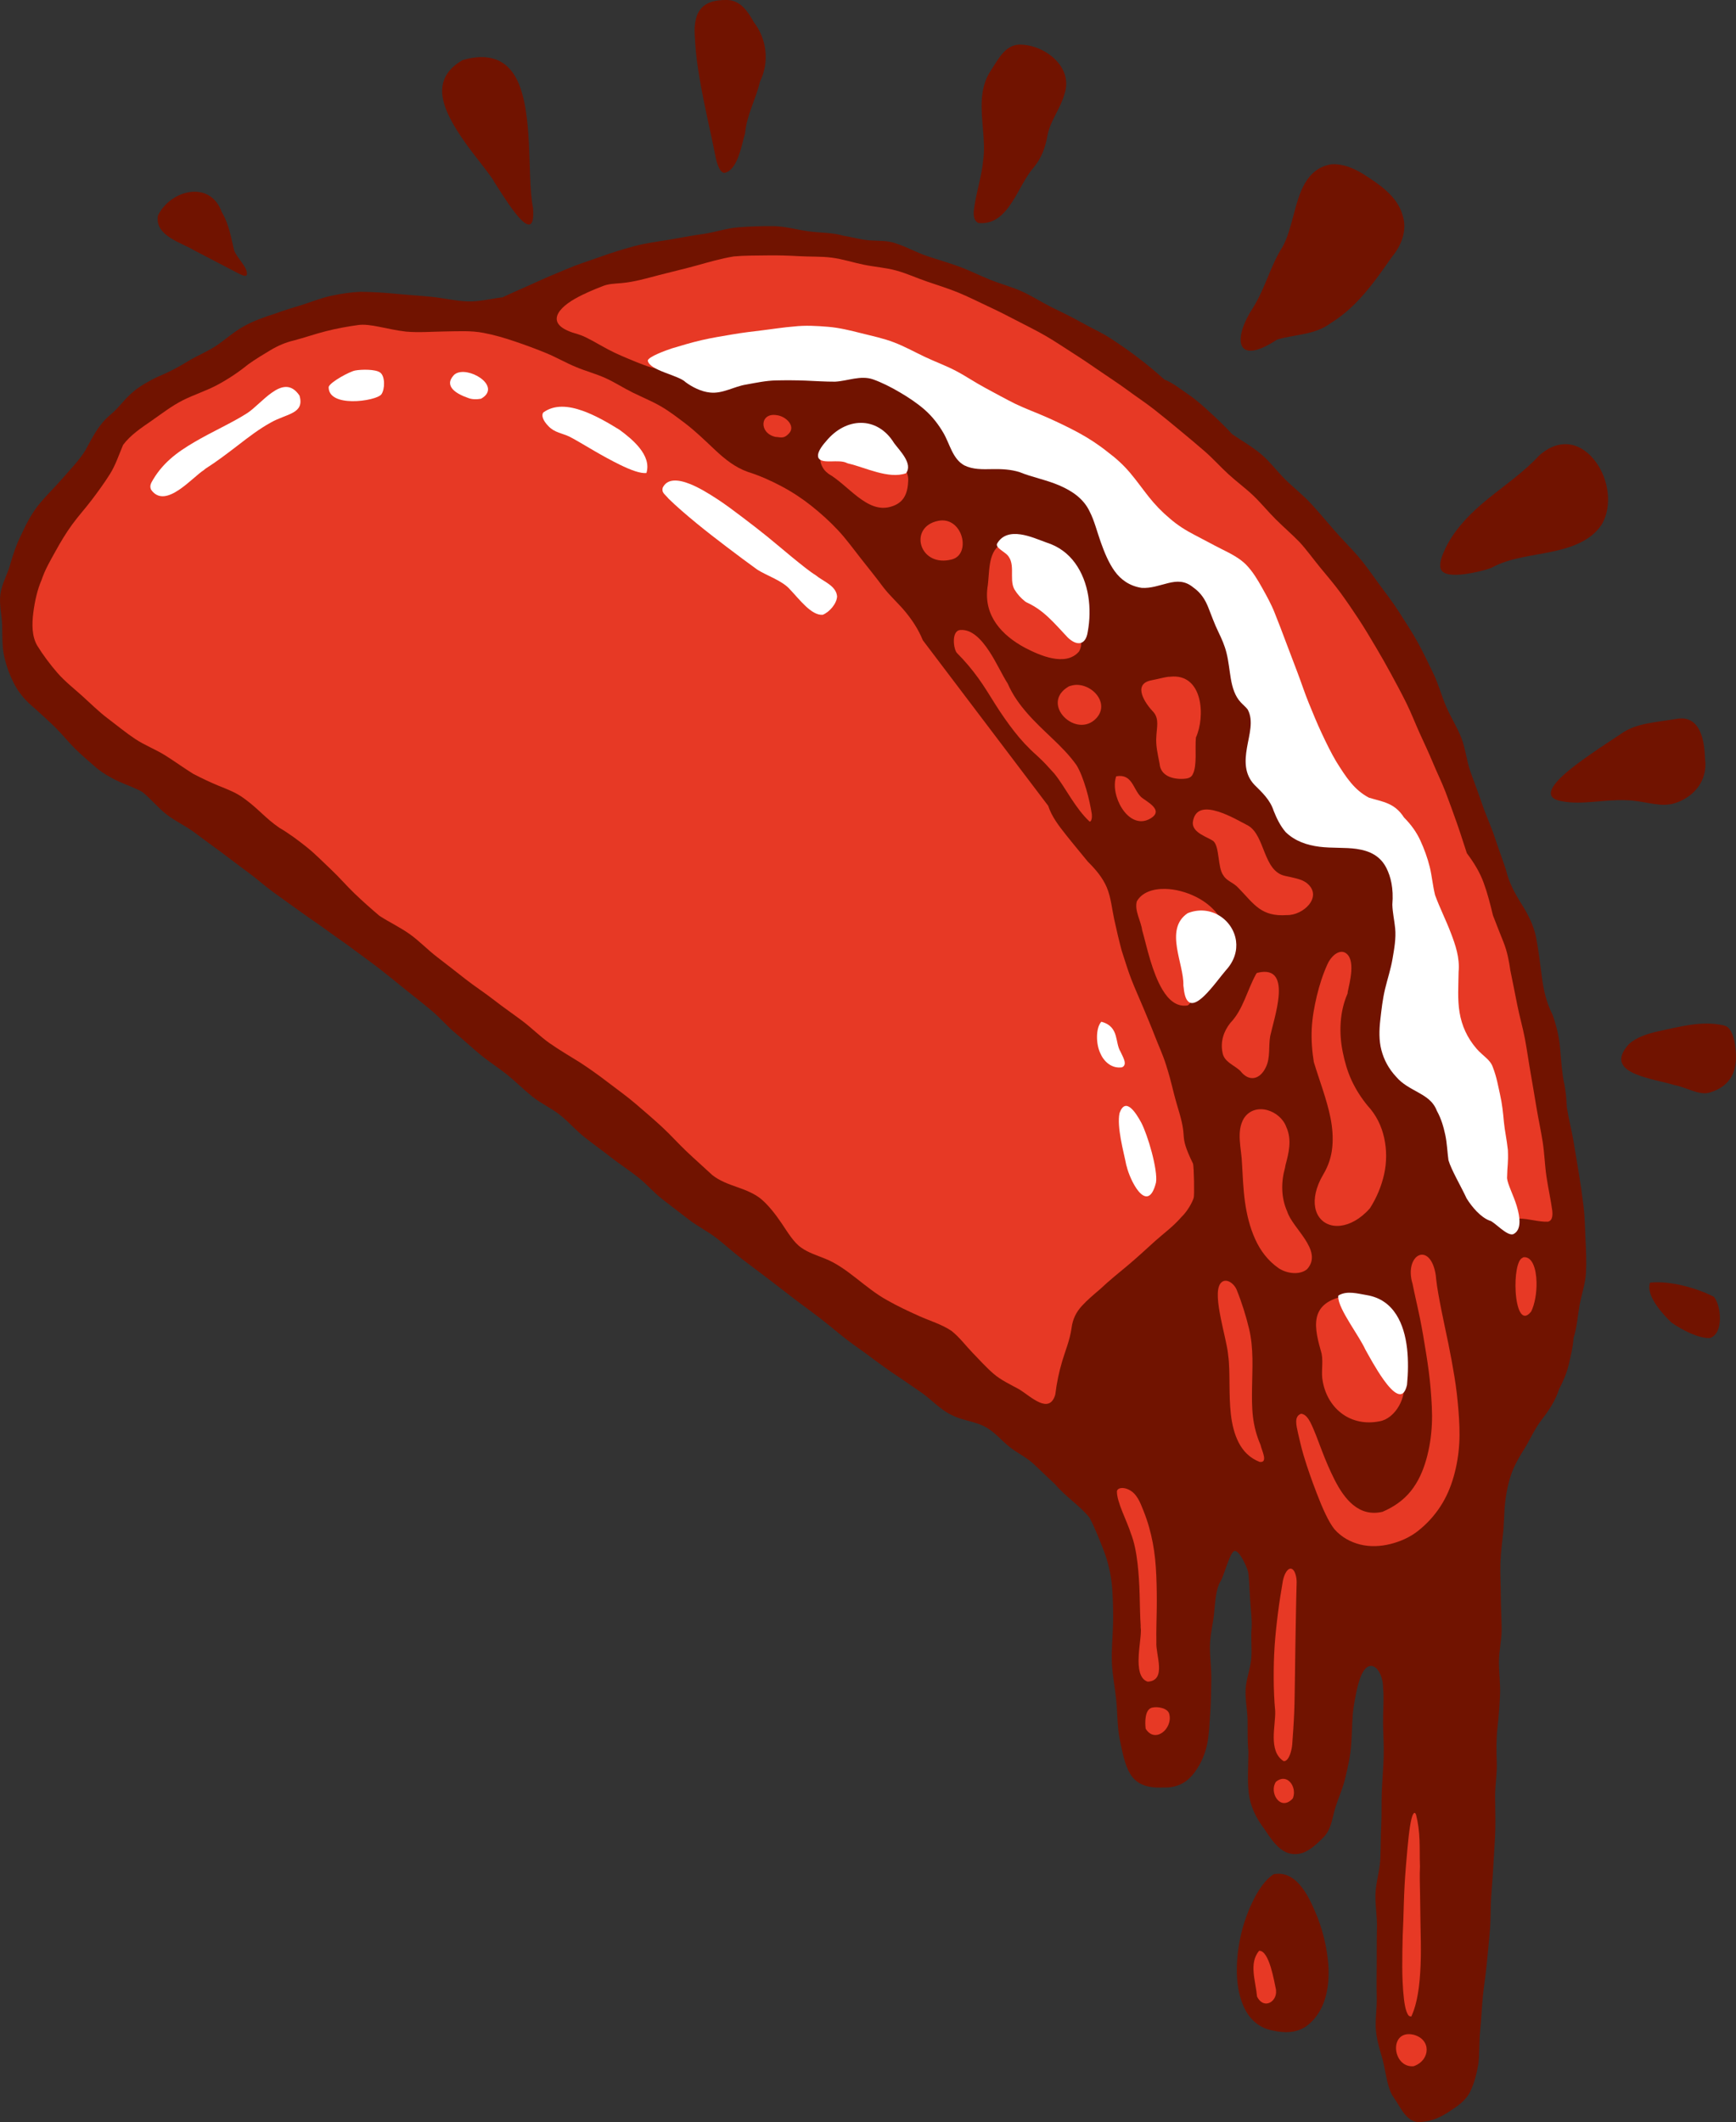 <?xml version="1.0" encoding="UTF-8"?>
<svg id="Layer_2" data-name="Layer 2" xmlns="http://www.w3.org/2000/svg" viewBox="0 0 768.09 938.97">
  <rect x="0" y="0" width="768.09" height="938.97" fill="#333333" stroke="none"/>
  <defs>
    <style>
      .cls-1 {
        fill: #711300;
      }

      .cls-2 {
        fill: #e73925;
      }

      .cls-3 {
        fill: #fff;
      }
    </style>
  </defs>
  <g id="Layer_2-2" data-name="Layer 2">
    <g>
      <g>
        <path class="cls-1" d="M692.04,479.31c-.91-4.47-1.31-9.8-1.75-15.26-.42-5.29-1.76-10.53-3.36-15.08-2.75-5.33-4.02-11.05-4.75-16.86-.73-5.8-1.46-11.6-2.53-17.33-1.08-5.35-3.51-10.12-6.49-14.84-2.97-4.71-5.57-9.57-6.79-14.87-1.6-4.86-3.41-9.7-5.03-14.61-1.6-4.88-3.84-9.56-5.49-14.45-1.65-4.87-3.5-9.67-5.24-14.53-1.73-4.85-2.18-10.18-4.04-14.98-1.86-4.81-4.73-9.21-6.75-13.94-2.02-4.74-3.35-9.8-5.58-14.44-2.23-4.65-4.47-9.32-6.93-13.84-2.47-4.52-5.36-8.83-8.11-13.19-2.74-4.35-5.92-8.43-8.98-12.59-3.04-4.13-5.94-8.42-9.32-12.34-3.42-3.93-7.13-7.6-10.53-11.51-3.42-3.93-6.75-7.92-10.25-11.74-3.52-3.84-7.67-7.03-11.36-10.67-3.7-3.64-6.8-7.92-10.78-11.28-3.94-3.34-8.55-5.92-12.86-8.89-2.82-3.13-5.97-6.15-9.2-9.1-3.18-2.91-6.33-5.84-9.88-8.26-3.61-2.46-6.97-5.22-10.92-6.82-3.67-3.33-7.47-6.47-11.42-9.5-3.93-3.01-8.04-5.85-12.21-8.59-4.14-2.72-8.76-4.7-13.08-7.17-4.3-2.46-8.81-4.52-13.25-6.75-4.43-2.23-8.63-4.96-13.16-6.99-4.54-2.03-9.39-3.28-13.99-5.14-4.63-1.87-9.07-4.12-13.72-5.83-4.69-1.72-9.48-3.05-14.15-4.64-4.75-1.61-9.15-4.12-13.82-5.61-3.64-1.35-7.77-1.02-11.67-1.32-4.06-.32-7.88-1.51-11.48-2.05-5-1.47-10.33-1.26-15.47-1.95-5.14-.69-10.25-2.23-15.45-2.3-5.19-.07-10.45.13-15.62.53-5.2.41-10.24,2.19-15.35,2.92-5.21.74-10.31,1.7-15.34,2.6-5.18.81-10.33,1.49-15.36,2.83-5.05,1.34-10.01,2.92-14.92,4.68-4.92,1.76-9.93,3.3-14.72,5.34-4.82,2.05-9.68,3.99-14.38,6.19-4.76,2.22-9.49,4.14-14.15,6.39-5.14.6-10.24,2.02-15.6,1.83-5.23-.18-10.47-1.47-15.75-2.01-5.28-.54-10.58-.84-15.76-1.35-5.39-.53-10.66-.83-15.75-.89-4.33.17-8.6.84-12.87,1.74-4.24.89-8.28,2.51-12.42,3.85-4.16,1.35-8.38,2.48-12.4,4.02-5.03,1.58-9.61,3.25-13.74,5.51-4.44,2.43-8.09,5.75-12.11,8.52-4.04,2.78-8.74,4.54-13.02,7.19-4.04,2.5-8.27,4.75-13.09,6.72-4.16,1.93-8.24,4.41-10.59,6.36-4.65,3.86-6.24,6.98-10.46,10.49-5.33,4.45-7.89,9.93-11.02,15.65-2.75,4.51-6.64,8.41-10.14,12.48-3.47,4.04-7.4,7.73-10.7,11.86-3.35,4.19-5.67,8.95-7.91,13.78-1.87,3.77-3.32,8.04-4.63,12.69-1.19,4.24-3.7,8.44-4.29,13.07-.58,4.5.68,9.18.79,13.73.12,4.63-.07,9.22.89,13.58,1.01,4.58,2.63,8.87,4.72,12.77,2.19,4.07,5.22,7.35,8.75,10.25,3.13,2.89,6.37,5.72,9.38,8.72,3.03,3.02,5.69,6.39,8.68,9.34,3.07,3.03,6.35,5.71,9.47,8.48,2.4,1.98,5.85,4.12,9.71,5.87,3.71,1.69,7.76,3.02,10.49,4.7,3.81,3.04,6.91,7.01,10.76,9.97,3.86,2.97,8.41,5.02,12.3,7.93,3.89,2.92,7.81,5.78,11.73,8.66,3.92,2.88,7.74,5.89,11.67,8.75,3.93,2.86,7.54,6.16,11.48,9.01,3.93,2.85,7.91,5.65,11.84,8.51,3.92,2.86,8,5.51,11.92,8.4,3.91,2.88,7.96,5.58,11.84,8.51,3.87,2.92,7.86,5.72,11.7,8.71,3.83,2.98,7.58,6.09,11.37,9.14,3.78,3.04,7.63,6.02,11.36,9.15,3.75,3.14,6.91,6.96,10.68,10.07,3.76,3.11,7.32,6.49,11.1,9.57,3.78,3.09,7.95,5.71,11.74,8.78,3.8,3.07,7.25,6.57,11.06,9.62,3.81,3.05,8.43,5.09,12.25,8.13,3.82,3.04,7.03,6.84,10.87,9.86,3.83,3.02,7.82,5.85,11.66,8.86,3.84,3.01,7.95,5.68,11.8,8.68,3.85,3,7.04,6.84,10.9,9.83,3.86,2.99,7.74,5.95,11.6,8.94,3.86,2.99,8.33,5.18,12.2,8.16,3.86,2.98,7.47,6.3,11.33,9.28,3.86,2.98,7.82,5.84,11.68,8.82,3.86,2.98,7.73,5.95,11.6,8.93,3.86,2.98,7.85,5.8,11.71,8.79,3.86,2.99,7.56,6.18,11.42,9.17,3.86,2.99,7.97,5.65,11.82,8.66,3.57,2.65,7.16,5.25,10.88,7.69,3.72,2.45,7.31,5.08,11,7.55,5.54,4.1,8.56,8.25,15.93,10.84,4.21,1.41,8.65,2.08,12.33,4.25,3.75,2.21,6.6,5.71,10,8.44,3.37,2.71,7.48,4.6,10.68,7.55,3.19,2.94,6.29,6.06,9.49,8.97,4.69,5.59,10.95,9.44,15.3,14.85,2.1,3.85,5.29,11.67,7.02,16.54,1.63,4.76,2.69,9.95,3.05,15.2.36,5.19.45,10.5.34,15.52-.12,5.32-.74,10.99-.51,16.76.22,5.56,1.37,11.14,1.93,16.67.58,5.75.44,11.49,1.42,16.73,1.3,6.48,2.38,12.05,4.74,15.93,2.55,4.2,6.88,6.45,14.67,6.04,5.74.22,9.88-1.91,12.92-5.54,2.76-3.29,5.15-7.73,6.36-13.11.99-4.39,1.16-9.42,1.5-14.58.31-4.73.4-9.67.45-14.6.05-4.95-.64-9.91-.59-14.64.06-5.23,1.41-10.13,1.82-14.55.55-5.88.89-10.87,2.8-14.12,1.54-2.18,4.31-13.71,6.44-13.54,2.15.12,5.3,7.08,5.84,9.39.49,3.2.56,7.74.88,12.27.32,4.57.85,9.06.66,12.25-.43,4.56.22,9.22-.17,13.78-.4,4.56-2.26,9.02-2.49,13.6-.23,4.57.8,9.17.87,13.76.07,4.55-.12,9.13.36,13.71-.02,6.32-.52,12.35.12,18.12.64,5.8,2.97,10.96,7.05,16.32,4.31,6.65,8.82,12.8,16.71,10.47,3.53-1.24,6.53-4.12,9.2-6.78,2.82-2.77,3.66-6.41,4.56-10.17,1.14-5.29,3.72-10.23,5.03-15.51,1.28-5.18,2.5-10.49,2.85-15.99.41-6.38.34-11.75,1.04-16.12,1.25-7.88,2.55-13.01,4.21-15.66,3.94-6.28,8.93.11,8.82,7.42.46,4.15-.05,9.26-.02,15.09.02,4.62.44,9.71.28,15.14-.15,4.8-.59,9.86-.83,15.13-.22,4.89.02,9.97-.24,15.13-.25,4.96-.17,10.04-.42,15.14-.24,5.03-1.92,10.03-2.13,15.08-.21,5.08.79,10.19.65,15.19-.14,5.15-.08,10.21-.1,15.16-.03,5.22-.15,10.28,0,15.14.16,5.34-.77,10.49-.35,15.21.5,5.54,2.48,10.42,3.44,14.83,1.29,5.96,1.95,11.28,4.29,14.53,3.25,4.52,5.97,12.19,12.74,11,4.86-.43,8.52-2.31,11.79-4.45,3.59-2.36,7.37-4.76,9.36-8.76,1.78-3.58,2.95-7.99,3.73-12.55.5-4.9.29-9.9.79-14.82.51-4.91.66-9.86,1.15-14.78.49-4.92,1.3-9.8,1.76-14.73.46-4.92.99-9.84,1.39-14.76.41-4.93.22-9.9.55-14.82.33-4.94.78-9.85,1.02-14.78.24-4.95.68-9.87.8-14.8.12-4.95-.06-9.89-.08-14.82-.02-4.95.91-9.92.73-14.84-.19-5.2-.27-10.34.31-15.51.55-4.8.93-9.66,1.14-14.54.21-4.83-.52-9.71-.5-14.59.01-4.85,1.27-9.72,1.21-14.58-.06-4.87-.35-9.73-.37-14.57-.02-4.88-.32-9.73-.17-14.55.16-4.89.84-9.69,1.31-14.47.1-.75.46-8.74.51-9.49.42-5.45,1.29-10.05,2.61-14.25,1.46-4.69,3.84-8.63,6.48-12.88,2.33-3.76,4.18-8.24,7.48-12.51,3.19-4.13,5.93-8.28,7.48-13.14,1.91-3.74,3.47-7.28,4.35-11.06.89-3.83,1.86-7.63,2.12-11.74,1.56-4.83,1.8-9.75,2.66-14.45.9-4.92,2.59-9.63,2.85-14.47.27-4.93.03-9.86-.21-14.75-.24-4.88-.26-9.83-.87-14.74-.59-4.82-1.29-9.69-2.09-14.58-.78-4.78-1.58-9.63-2.42-14.54-.82-4.77-2.09-9.5-2.85-14.43-.39-5.42-.26-5.46-1.19-10.79Z"/>
        <path class="cls-1" d="M565.45,150.14c3.88-1.14,8.06-1.6,12.1-2.49,4.02-.89,7.92-2.14,11.29-4.73,3.93-2.44,7.38-5.26,10.5-8.35,3.18-3.15,6.04-6.58,8.79-10.16,2.68-3.51,5.2-7.2,7.85-10.9,4.29-5.16,6.8-12.02,4.5-18.59-1.21-4.16-3.85-7.52-7-10.42-3.11-2.86-6.8-5.23-10.25-7.45-4.29-2.64-9.17-4.7-14.13-4.36-5.68.92-9.28,4.18-11.77,8.47-2.35,4.04-3.68,9.08-5.01,14.04-1.37,5.1-2.68,10.17-4.89,14.08-2.72,4.22-4.6,8.81-6.52,13.42-1.89,4.56-3.83,9.14-6.5,13.45-4.29,6.48-6.32,12.83-5.18,16.31,1.22,3.7,6,4.16,15.27-1.86.44-.28.44-.31.93-.46Z"/>
        <path class="cls-1" d="M660.59,250.87c3.68-1.96,7.95-3.21,12.44-4.17,4.23-.91,8.65-1.58,12.94-2.46,4.44-.91,8.72-2.04,12.54-3.83,3.99-1.86,7.52-4.36,10.07-8.19,2.56-4.2,3.27-9.23,2.74-14.15-.53-4.92-2.38-9.71-5.15-13.54-3.05-4.23-7.15-7.29-11.85-7.89-4.15-.53-8.73.83-13.33,4.93-3.36,3.63-7.06,6.82-10.85,9.87-3.83,3.08-7.76,6.01-11.54,9.07-3.81,3.08-7.44,6.33-10.72,9.98-3.18,3.54-6.08,7.42-8.31,12.03-1.28,2.73-2.89,6.38-2.17,9.03.85,2.89,5.62,3.15,10.73,2.47,4.29-.57,8.85-1.71,11.52-2.68.49-.18.47-.24.93-.47Z"/>
        <path class="cls-1" d="M433.27,98.7c6.68.5,10.96-3.79,14.5-9.25,3.38-5.2,6.08-11.42,9.61-15.38,3.65-4.42,5.14-9.05,6.12-14.33,1.27-6.44,5.71-11.72,7.44-18.03,2.1-6.13-.11-11.61-4.25-15.59-4.04-3.88-9.89-6.38-15.52-6.39-6.47.08-9.58,6.64-12.71,11.39-2.71,3.99-3.74,8.33-4.05,12.8-.3,4.42.15,8.99.52,13.54.38,4.6.71,9.18.06,13.55-.32,3.69-1.17,7.44-2.02,11.16-.85,3.73-1.7,7.44-2.11,11.07-.18,2.41.17,4.31,1.68,5.23.32.2.33.18.71.23Z"/>
        <path class="cls-1" d="M739.56,355.78c4.5-1.05,8.64-3.56,11.43-7.1,2.72-3.45,4.07-7.9,3.41-12.86-.15-3.9-.58-8.7-2.3-12.33-1.8-3.79-4.94-6.38-10.3-5.41-4.46.75-8.8,1.22-12.97,2.04-4.26.85-8.32,2.12-12.06,4.87-3.2,2.12-8.1,5.31-13.07,8.77-4.52,3.15-9.12,6.5-12.45,9.64-5.59,5.28-7.71,9.82-.35,11.1,4.74.91,9.5.66,14.28.27,4.75-.39,9.52-.91,14.31-.69,6.83.08,13.79,2.74,19.08,1.82.5-.09.51,0,1-.12Z"/>
        <path class="cls-1" d="M218.8,80.7c1.14,1.67,5.29,8.61,9.17,13.55,4.47,5.69,8.72,8.67,7.86-2.3-.78-3.76-1.08-8.7-1.29-14.2-.17-4.5-.29-9.37-.53-14.27-.24-4.83-.62-9.68-1.32-14.23-.78-5.1-1.96-9.84-3.83-13.72-2.23-4.62-5.51-7.97-10.14-9.44-3.7-1.18-8.29-1.2-14.05.52-5.95,3.39-8.58,7.66-8.99,12.33-.42,4.72,1.5,9.86,4.32,15.02,2.45,4.49,5.62,9.01,8.8,13.21,3.59,4.73,7.17,9.06,9.52,12.64.27.43.18.49.47.91Z"/>
        <path class="cls-1" d="M307.56,18.66c.31,5.38,1.11,11.04,2.1,16.79.95,5.49,2.09,11.08,3.27,16.61,1.2,5.63,2.46,11.19,3.5,16.55.8,4.01,1.99,7.74,4.08,7.89,5.91-1.15,7.62-12.4,9.14-17.51.37-4.02,1.54-7.8,2.89-11.56,1.34-3.73,2.82-7.44,3.72-11.35,2.07-4.18,2.89-8.94,2.39-13.57-.49-4.6-2.3-9.07-5.18-12.78-2.49-4.6-5.85-9.55-11.63-9.73-6.18-.16-10.07,1.45-12.22,4.49-2.15,3.03-2.63,7.53-2.09,13.12.04.52-.01.52.02,1.04Z"/>
        <path class="cls-1" d="M563.47,829.33c-3.6,2.3-6.86,6.96-9.57,12.74-2.13,4.54-3.97,9.78-5.12,15.26-1.12,5.33-1.68,10.85-1.53,16.05.18,5.83,1.33,11.27,3.57,15.61,2.52,4.9,6.5,8.35,12.29,9.46,5.1,1.13,10.48,1.18,14.82-1.88,3.63-2.65,6.09-6.22,7.65-10.23,1.51-3.88,2.19-8.23,2.26-12.67.07-4.29-.47-8.67-1.29-12.84-.89-4.52-2.2-8.78-3.59-12.39-1.61-3.92-3.68-8.94-6.58-12.87-3.07-4.16-7.04-7.11-12.18-6.39-.38.05-.41-.03-.73.16Z"/>
        <path class="cls-1" d="M762.58,453.69c-4.74-1.1-9.68-.95-14.64-.24-4.85.7-9.71,1.92-14.43,2.9-4.5,1.05-9.38,2.52-12.78,5.61-6.41,7.08-2.92,10.88,3.18,13.39,5.32,2.19,12.61,3.4,17.03,4.79,5.09.91,10.87,4.65,15.38,3.31,4.82-1.39,8.09-3.91,9.94-7.39,1.75-3.28,2.17-7.46,1.56-12.42-.28-3.56-1.66-8.78-4.4-9.69-.42-.15-.42-.16-.85-.27Z"/>
        <path class="cls-1" d="M109.24,121.38c.45-3.1-4.8-7.59-5.7-10.81-1.37-5.64-2.19-11.34-5.39-16.67-2.62-7.3-8.35-9.73-14.11-8.93-5.66.79-11.37,4.72-14.16,10.39-.77,4.53,1.86,7.54,5.45,9.87,3.38,2.2,7.65,3.75,10.64,5.57,6.15,3.19,12.85,6.71,18.86,9.83,2.01,1.04,3.64,1.83,4.25,1.18.15-.17.13-.2.17-.42Z"/>
        <path class="cls-1" d="M729.93,567.96c-1.58,5.52,5.87,13.71,9.64,17.25,5.01,3.47,11.87,6.95,16.92,6.85,6.37-1.94,5-14.67,1.8-18.28-3.75-1.92-8.61-3.74-13.63-4.94-5-1.2-10.13-1.78-14.4-1.34-.29.04-.24.18-.33.47Z"/>
      </g>
      <path class="cls-2" d="M408.31,283.3c-2.04-4.95-4.69-8.89-7.66-12.52-2.99-3.67-6.64-6.82-9.83-10.93-3.3-4.46-6.67-8.6-9.88-12.68-3.41-4.33-6.52-8.66-10.1-12.49-3.7-3.96-7.64-7.51-11.82-10.84-4.12-3.27-8.52-6.18-13.4-8.76-4.52-2.38-9.34-4.58-14.75-6.29-5.69-2.01-10.22-5.7-14.51-9.72-4.26-4-8.46-8.12-13.08-11.66-3.33-2.48-6.92-5.36-11.18-7.79-3.78-2.16-8.04-3.9-12.26-5.98-4.02-1.98-7.9-4.53-12.08-6.41-4.2-1.88-8.69-3.05-12.8-4.79-4.45-1.81-8.73-4.32-13.27-6.19-4.54-1.87-9.16-3.57-13.7-5.11-4.74-1.62-9.47-3-14.1-3.86-5.46-1.06-11.26-.7-17.08-.62-5.69.08-11.5.56-17.14.07-8.5-.94-15.87-3.75-21.4-2.88-4.07.56-9.09,1.42-14.12,2.71-4.84,1.24-9.65,2.91-13.84,4.01-4.08.95-7.42,2.45-10.65,4.37-3.25,1.93-6.49,3.9-9.82,6.26-4.22,3.43-8.84,6.53-13.79,9.17-4.83,2.58-10.22,4.25-15.15,6.74-4.98,2.52-9.38,5.96-13.84,9.06-4.55,3.16-9.26,6.22-12.61,10.7-1.89,4.51-3.38,9.02-5.78,12.84-2.53,4.04-5.3,7.81-8.08,11.49-2.82,3.73-5.97,7.17-8.72,10.96-2.7,3.72-5.07,7.68-7.38,11.87-2.16,3.92-4.54,7.91-6.1,12.58-1.83,4.2-3.01,9.4-3.65,14.45-.66,5.25-.64,10.51,1.73,14.6,2.63,4.25,5.66,8.28,8.96,12.09,3.26,3.75,7.25,6.85,11,10.23,3.7,3.33,7.25,6.9,11.28,9.93,4,3.01,7.89,6.25,12.06,9.03,4.2,2.79,9,4.61,13.22,7.23,4.32,2.69,8.37,5.69,12.55,8.26,3.85,1.98,7.59,3.79,11.42,5.34,3.83,1.55,7.67,2.97,11.18,5.63,6.37,4.65,9.13,8.47,15.37,12.82,4.32,2.52,8.29,5.48,12.11,8.53,3.86,3.08,7.31,6.65,10.9,10.03,3.59,3.37,6.79,7.15,10.35,10.56,3.55,3.41,7.27,6.7,11.03,9.9,4.4,2.84,9.22,5.1,13.48,8.15,4.25,3.05,7.9,6.93,12.07,10.11,4.16,3.18,8.27,6.4,12.39,9.64,4.11,3.23,8.54,6.07,12.67,9.29,4.12,3.22,8.44,6.18,12.63,9.32,4.18,3.14,7.89,6.95,12.19,9.94,4.29,2.98,8.81,5.65,13.27,8.41,4.33,2.8,8.46,5.8,12.53,8.91,4.08,3.12,8.27,6.1,12.17,9.44,3.89,3.35,7.81,6.68,11.58,10.16,3.77,3.49,7.19,7.34,10.91,10.88,3.73,3.54,7.6,6.92,11.34,10.42,3.14,2.51,7.13,4,11.01,5.34,4.26,1.46,8.07,3.11,10.78,5.43,2.9,2.45,6.02,6.31,8.89,10.56,2.78,4.13,5.4,8.57,8.75,10.84,3.06,2.19,6.83,3.34,10.29,4.76,4.82,1.84,9.4,5.14,14,8.75,4.46,3.5,8.97,7.14,13.6,9.68,4.54,2.59,9.38,4.86,14.23,7.04,4.84,2.17,10.07,3.68,14.37,6.61,3.69,2.97,6.29,6.58,9.25,9.62,3.05,3.14,5.93,6.39,9.39,9.38,3.08,2.66,7.04,4.51,11.35,6.87,4.95,3.04,13.2,11.35,15.87,2.27.62-5.14,1.63-9.97,3.05-14.74,1.38-4.65,3.34-9.21,4.11-14.46.5-4.19,2.12-7.31,4.53-9.96,2.38-2.62,5.23-5.01,8.19-7.54,4.23-3.99,8.35-7.25,12.2-10.47,4.19-3.5,7.97-7.06,11.96-10.65,3.75-3.38,8.04-6.43,11.83-10.8,2.5-2.39,4.73-6.31,5.38-8.46.34-.95.14-13.82-.33-15.14-3.5-7.19-3.93-9.68-4.11-12.33-.17-2.56-.37-5.21-2.66-12.64-2.76-9.41-2.26-9.56-5.21-18.91-1.46-4.59-3.39-8.65-4.92-12.65-1.67-4.34-3.42-8.42-5.12-12.52-1.7-4.11-3.57-8.15-5.25-12.47-1.55-3.99-2.83-8.28-4.31-12.84-1.21-4.57-2.3-9.23-3.3-13.87-1.01-4.69-1.42-9.56-3.23-13.9-1.79-4.28-4.85-7.93-8.41-11.46-3.22-3.98-6.51-7.85-9.59-11.76-3.13-3.96-6.33-8-7.95-12.95"/>
      <path class="cls-2" d="M256.78,148.23c3.32,1.2,7.45,3.79,12.06,6.27,3.96,2.13,8.39,3.92,12.47,5.6,4.79,1.96,9.46,3.7,13.29,3.09,4.91-2.5,9.37-5.16,13.92-6.97,4.95-1.97,9.92-3.16,14.85-4.46,4.9-1.29,9.83-2.52,15.13-3.3,4.84-.72,9.9-1.55,15.41-1.96,4.89-.38,9.69.36,14.45.9,4.8.55,9.51,1.39,14.18,2.68,4.62,1.28,9.24,2.69,13.75,4.51,4.46,1.79,8.73,4.07,13.1,6.19,4.34,2.11,8.85,3.93,13.11,6.2,4.29,2.28,8.41,4.84,12.64,7.08,4.32,2.3,8.57,4.64,12.83,6.72,4.67,2.26,9.46,3.94,14.11,5.72,4.76,1.82,9.61,3.29,14.17,5.46,4.48,2.13,8.53,5.09,12.63,8.37,3.72,2.77,7.02,5.73,9.86,9.08,2.93,3.47,5.43,7.22,8.19,10.69,2.8,3.52,5.92,6.68,9.37,9.55,3.32,2.91,6.91,5.54,10.83,7.56,3.99,2.05,8.03,3.97,11.83,5.87,4.2,2.1,7.96,4.21,10.86,7.14,3.12,3.29,6.04,6.12,7.97,9.58,1.97,3.53,3.26,7.41,4.9,11.5,1.63,4.04,3.63,8.53,5.45,13.42,1.62,4.34,2.62,9.19,4.39,13.85,1.7,4.48,3.54,9.01,5.38,13.48,1.88,4.56,4.43,8.77,6.43,13.01,2.19,4.62,4.11,9.12,6.45,12.95,4.27,6.64,7.46,11.93,13.54,15.12,4.39,1.65,10.8,1.53,14.08,6.51,3.44,3.37,5.75,7.07,7.69,10.89,2,3.94,3.31,8.11,4.49,12.57,1.09,4.11,2,8.46,3.04,13.06,2.07,5.65,4.82,11.03,6.93,16.56,2.11,5.51,3.87,11.1,3.28,17.44-.07,6.05-.17,12.12.8,17.91.98,5.81,2.79,11.5,6.98,16.38,3.08,3.48,6.13,4.53,7.3,7.92,1.75,4.5,2.73,9.22,3.22,14.03.49,4.72.71,9.55.74,14.39.03,4.81-.22,9.64.1,14.39.32,4.82,1.17,9.5,2.55,14.09.77,4.52.78,9.73,6.58,9.93,4.36-.02,8.5,1.53,12.79,1.37,1.69-.38,2.18-2.17,1.9-4.85-.68-5.07-1.84-10.1-2.58-15.19-.74-5.07-.87-10.24-1.67-15.33-.8-5.07-1.9-10.09-2.75-15.16-.85-5.06-1.67-10.13-2.57-15.19-.9-5.06-1.58-10.16-2.53-15.2-.94-5.05-2.42-10-3.4-15.04-.98-5.05-2.01-10.09-3.03-15.11-.62-4.4-1.45-8.58-3.01-12.52-1.59-3.99-3.17-7.94-4.71-11.98-1.21-5.03-2.44-9.84-4.12-14.43-1.68-4.6-4.27-8.84-7.42-13.04-1.52-4.52-2.9-9.1-4.51-13.6-1.6-4.49-3.2-8.99-4.91-13.45-1.71-4.46-3.85-8.74-5.67-13.15-1.82-4.41-3.89-8.71-5.85-13.05-1.96-4.35-3.67-8.81-5.78-13.09-2.11-4.28-4.38-8.47-6.65-12.67-2.27-4.2-4.63-8.34-7.06-12.44-2.44-4.1-4.86-8.2-7.49-12.19-2.62-3.98-5.3-7.92-8.12-11.78-2.81-3.84-5.95-7.44-8.97-11.14-3.01-3.68-5.79-7.58-9.02-11.11-3.35-3.43-7.01-6.59-10.47-10.02-3.41-3.38-6.46-7.17-9.97-10.53-3.48-3.32-7.42-6.18-11-9.46-3.55-3.25-6.78-6.89-10.43-10.08-3.63-3.18-7.37-6.25-11.09-9.35-3.71-3.09-7.45-6.16-11.25-9.15-3.8-2.99-7.86-5.64-11.74-8.51-3.89-2.88-7.95-5.49-11.93-8.23-3.98-2.75-7.97-5.47-12.04-8.06-4.08-2.6-8.08-5.32-12.25-7.75-4.19-2.44-8.54-4.54-12.81-6.78-4.29-2.25-8.59-4.42-12.96-6.45-4.39-2.04-8.69-4.26-13.16-6.07s-9.1-3.27-13.66-4.82c-4.58-1.55-9.01-3.62-13.67-4.89-4.66-1.27-9.55-1.6-14.29-2.56-4.73-.96-9.37-2.49-14.17-3.13-4.77-.63-9.65-.37-14.49-.66-4.8-.28-9.6-.42-14.46-.34-4.79.07-9.62.01-14.47.45-5.65.93-11.1,2.52-16.52,4.03-5.54,1.54-11.1,2.79-16.47,4.2-5.6,1.47-11.06,3.06-16.58,3.56-3.03.28-6.05.25-8.92,1.55-3.1,1.16-7.64,3.06-11.64,5.3-4.68,2.63-8.16,5.87-8.22,8.86-.05,2.5,2.19,4.96,9.41,6.92.52.15.5.18,1,.37Z"/>
      <path class="cls-2" d="M635.31,564.65c-1.1-8.07-4.85-10.51-7.67-9.13-2.7,1.32-4.62,6.17-2.65,12.57.87,4.48,2.14,9.67,3.3,15.36.99,4.87,1.85,10.1,2.71,15.46.82,5.11,1.55,10.35,1.98,15.58.44,5.31.79,10.6.55,15.71-.26,5.45-1.1,10.68-2.46,15.5-1.48,5.24-3.64,10.05-6.85,14.05-3.14,3.91-7.33,6.95-12.55,9.18-5.29,1.19-9.44-.16-12.97-3.04-3.27-2.67-5.91-6.61-8.18-11.08-2.07-4.07-3.96-8.5-5.59-12.78-1.84-4.83-3.47-9.42-5.24-12.85-.87-1.57-2.06-3.44-3.99-3.65-3.31,1.11-2.08,5.32-1.37,8.69.64,2.69,1.36,6.01,2.4,9.56,1.6,5.42,3.72,11.39,5.84,16.9,2.57,6.71,5.26,12.74,7.86,15.96,3.13,3.54,7.15,5.71,11.44,6.77,4.28,1.05,8.87.87,13.32-.24,4.3-1.07,8.53-2.92,12.1-5.71,4.11-3.22,7.38-6.89,9.97-10.85,2.72-4.15,4.63-8.69,5.97-13.45,1.31-4.65,2.13-9.52,2.42-14.54.28-4.82.03-9.77-.37-14.75-.39-4.88-.96-9.81-1.75-14.67-.8-4.92-1.71-9.8-2.67-14.53-1.02-5.01-2.1-9.85-3-14.43-1.03-5.23-1.99-10.11-2.46-14.5-.06-.55-.02-.55-.1-1.1Z"/>
      <path class="cls-2" d="M596.32,438.81c.83-4.16,3.76-14.61-1.25-17.32-3.08-1.47-6.49,2.18-7.75,5.17-2.01,4.43-3.52,9.14-4.68,13.96-1.14,4.79-2.02,9.67-2.26,14.56-.24,4.97.15,9.91.91,14.7,1.2,3.98,2.63,8.1,3.98,12.28,1.32,4.12,2.58,8.3,3.41,12.46.86,4.32,1.19,8.64.8,12.85-.38,4.19-1.65,8.23-3.97,12.14-3.38,5.69-4.32,10.8-3.6,14.68,1.03,5.6,5.58,8.73,11.22,8.05,3.99-.48,8.63-2.79,12.96-7.68,2.93-4.54,5.11-9.72,6.3-15.02,1.2-5.38,1.2-10.91.03-16.2-1.14-5.15-3.45-10.07-7.41-14.31-2.69-3.3-5.12-7.04-6.99-11.09-1.83-3.95-3.05-8.22-3.92-12.51-.88-4.34-1.2-8.73-.92-13.04.3-4.42,1.24-8.7,2.97-12.69.19-.45.06-.5.16-.98Z"/>
      <path class="cls-2" d="M594.23,573.61c-7.59,1.64-10.76,5.16-11.66,9.57-.95,4.67.64,10.32,2.18,15.77.82,4.23-.38,8.29.55,12.55,1.13,5.99,4.28,11.04,8.77,14.22,4.41,3.12,10.09,4.41,16.33,3.15,3.38-.56,6.55-3.23,8.59-6.82,1.83-3.23,2.75-7.16,1.99-10.93-.82-3.53-.35-14.25-2.4-16.25-2.99-4.08-6.92-7.4-10.77-10.58-4.1-3.39-8.14-6.62-10.81-10.52-.98-1.02-1.38-.35-2.77-.15Z"/>
      <path class="cls-2" d="M577.2,390.08c-1.98-1.22-5.79-1.9-8.55-2.51-4.93-1.03-7.14-5.5-9.06-10.26-1.92-4.77-3.57-9.78-7.3-11.97-2.86-1.47-8.25-4.66-13.28-6.23-5.48-1.72-10.45-1.57-11.26,4.81-.25,4.67,6.61,6.4,9.15,8.28,2.77,2.62,1.81,11.81,4.37,15.12,1.54,2.63,4.38,3.03,6.7,5.61,3.46,3.54,5.98,6.81,9.15,9.05,3.01,2.12,6.64,3.32,12.3,2.91,3.6.09,7.53-1.9,9.75-4.63,2.35-2.9,2.77-6.63-1.18-9.68-.38-.28-.4-.24-.8-.49Z"/>
      <path class="cls-2" d="M471.06,274.15c-4.55-4.81-9.97-9.1-15.66-12.57-3.64-2.04-5.72-4.68-5.63-8.91.14-4.68-.34-13.69-7.06-11.76-5.84,3.63-4.78,12.91-5.81,19.08-.81,6.21.74,11.51,3.88,15.99,3.01,4.29,7.48,7.83,12.82,10.69,3.27,1.69,7.67,3.76,12,4.6,4.51.88,8.9.43,11.84-3.04,2.97-5.37-1.77-10.16-5.62-13.36-.4-.33-.4-.34-.76-.72Z"/>
      <path class="cls-2" d="M516.86,299.46c-1.78.23-5.34,1.16-7.48,1.56-8.55,1.71-2.66,10.31.97,14.06,2.6,3,1.46,6.8,1.28,10.61-.37,4.32.69,8.18,1.44,12.3.45,5.24,5.63,6.85,10.45,6.62,2.13-.11,3.47-.5,4.21-2.01,2.01-3.81.92-11.44,1.4-16.27,2.11-4.64,2.9-11.69,1.39-17.41-1.55-5.89-5.54-10.36-12.91-9.48-.37.04-.38-.02-.74.03Z"/>
      <path class="cls-2" d="M526,444.48c2.02-2,3.96-4.95,3.12-7.45-.77-4.04-3.82-10.93-5.05-17.2-1.31-6.69-.61-12.65,7.11-13.67,2.93.12,10.16,2.58,8.7.12-2.36-3.96-6.21-7.17-10.61-9.39-4.41-2.23-9.34-3.5-13.8-3.58-5.53-.1-10.34,1.64-12.5,5.55-1.07,4.17,1.84,8.57,2.4,12.8.94,3.13,2.04,8.16,3.63,13.36,1.37,4.5,3.09,9.15,5.28,12.82,2.76,4.63,6.33,7.73,10.98,7.07.43-.07.43-.16.75-.44Z"/>
      <path class="cls-2" d="M555.74,430.99c-1.95,3.51-3.36,7.41-5.01,11.2-1.63,3.74-3.45,7.4-6.37,10.42-3.04,3.82-4.4,8.34-3.48,13.01.64,4.31,5.15,5.56,7.95,8.28,3.82,4.93,8.65,3.78,11.23-1.65,2.11-4.24,1.12-9.32,1.95-13.84.97-4.38,3.14-11.38,3.69-17.34.65-7.04-.97-12.65-9.25-10.66-.45.11-.46.2-.71.58Z"/>
      <path class="cls-2" d="M568.75,515.57c1.41-5.23,2.97-11.2.38-16.88-1.32-3.69-4.75-6.51-8.45-7.51-3.8-1.02-7.87-.09-10.29,3.59-3.59,5.91-1.05,13.52-.87,20.08.32,5.36.52,11.21,1.32,16.97.79,5.7,2.19,11.31,4.46,16.36,2.32,5.15,5.65,9.66,10.55,13.04,3.63,2.35,9.28,3.04,12.48.34,3.73-4.17,1.97-8.76-.97-13.28-2.75-4.22-6.58-8.36-7.8-12.13-2.89-6.45-2.72-13.38-1-19.47.15-.54.05-.57.2-1.11Z"/>
      <path class="cls-2" d="M466.56,342.38c2.53,3.12,4.85,7.07,7.36,10.89,2.49,3.79,5.14,7.47,8.18,10.26.82.08,1.13-1.75.98-3.27-.51-3.16-1.34-7.25-2.51-11.18-1.21-4.07-2.69-7.99-4.31-10.58-3.21-4.5-6.91-8.16-10.63-11.71-3.81-3.64-7.63-7.17-11.14-11.2-3.27-3.75-6.35-7.89-8.65-13.16-2.32-3.54-4.94-9.39-8.22-14.35-3.53-5.34-7.75-9.75-12.79-9.32-4.01.35-2.99,8.54-1.41,10.2,3.67,3.66,6.67,7.31,9.32,10.95,2.92,4.02,5.31,8.08,7.83,12.05,2.53,3.98,5.2,7.85,8.25,11.75,2.76,3.53,5.91,7.01,9.8,10.45,4.19,3.88,4.05,4.03,7.94,8.21Z"/>
      <path class="cls-2" d="M366.78,209.78c4.23,2.48,8.38,6.7,12.72,10.03,4.62,3.54,9.48,6.08,14.93,4.3,5.07-1.54,7.09-5.19,7.37-10.87.43-4.23-2.1-7.4-5.55-9.35-3.5-1.98-7.96-2.71-11.15-2.14-2.63.72-4.34,2.7-7.16,2.39-5.02-.67-7.22-2.71-11.7-3.25-5.51-.36-3.02,6.28-.25,8.26.4.31.35.37.78.64Z"/>
      <path class="cls-2" d="M415.12,230.45c-7.01,1.39-9,7.03-7.24,11.55,1.6,4.12,6.32,7.32,13.23,5.54,4.65-1.2,5.73-6.42,4.17-10.81-1.42-3.98-5.02-7.3-10.16-6.28Z"/>
      <path class="cls-2" d="M472.75,303.8c-6.47,3.83-5.55,9.76-1.9,13.48,3.61,3.69,9.9,5.22,14.31.41,3.26-3.66,2.32-7.91-.42-10.88-2.67-2.9-7.07-4.59-10.94-3.38-.54.16-.57.09-1.06.37Z"/>
      <path class="cls-2" d="M493.86,343.49c-1.44,4.12-.19,9.93,2.57,14.2,2.94,4.56,7.61,7.37,12.52,4.5,6.58-3.85-2.24-7.73-4.17-9.63-3.5-3.46-3.84-10.34-10.92-9.07Z"/>
      <path class="cls-2" d="M349.04,191.82c3.14-3.26-1.3-7.69-5.45-8.13-7.42-1.2-7.89,8-.46,9.63,1-.01,2.67.54,3.99-.04,1.07-.55,1.04-.63,1.92-1.45Z"/>
      <path class="cls-2" d="M504.7,720.17c.39,2.44-.64,7.68-.89,12.66-.26,5.16.34,10.09,4.01,11.26,8.58-.53,3.41-12.05,3.81-17.52-.09-5.02.1-9.89.17-14.69.07-4.95,0-9.82-.2-14.69-.21-4.84-.62-9.68-1.57-14.59-.88-4.61-2.16-9.29-4.08-14.09-1.49-3.73-2.9-7.68-6.63-9.44-2.39-1.12-4.76-.83-5.13.69-.17,4.76,4.52,13.4,6.1,18.56,1.57,3.95,2.45,8.57,3.01,13.39.53,4.55.8,9.27.93,13.78.14,5.05.19,9.83.46,13.76.02.46-.06.47,0,.92Z"/>
      <path class="cls-2" d="M543.42,599.77c.52,3.61.52,8.14.57,12.98.05,4.24.11,8.71.6,13,.52,4.53,1.57,8.84,3.43,12.48,1.96,3.82,4.88,6.89,9.31,8.62,3.98.5.82-5.22.4-7.51-1.77-4.06-2.86-8.22-3.36-12.47-.51-4.26-.46-8.6-.4-12.93.05-4.33.25-8.67.16-12.96-.09-4.35-.45-8.66-1.43-12.84-1.41-5.9-3.27-11.86-5.54-17.45-1.16-2.87-4.92-5.66-7.16-2.83-2.01,2.68-1.15,9.05.16,15.55,1.19,5.94,2.79,12.01,3.17,15.53.04.42.03.42.08.84Z"/>
      <path class="cls-2" d="M568.29,779.25c2.14-.36,3.2-4.79,3.44-7.23.34-4.8.7-9.59.89-14.38.2-4.8.2-9.61.3-14.4.1-4.81.16-9.61.21-14.41.05-4.81.19-9.6.25-14.4.06-4.81.21-9.6.32-14.39,0-2.07-.66-5.73-2.6-5.97-1.93,0-3.16,3.51-3.52,5.54-.81,4.68-1.56,9.45-2.17,14.27s-1.12,9.55-1.45,14.36c-.33,4.81-.43,9.63-.41,14.43.02,4.84.21,9.66.66,14.41.11,3.26-.66,7.59-.65,11.67.01,4.25.9,8.17,4.2,10.37.25.16.25.16.53.13Z"/>
      <path class="cls-2" d="M624.47,892.15c1.63-3.5,2.66-7.95,3.3-12.9.54-4.15.77-8.69.87-13.37.09-4.39-.04-8.91-.13-13.38-.1-4.57-.1-9.1-.19-13.38-.1-4.86-.24-9.4-.06-13.35-.16-3.98-.04-7.83-.19-11.53-.16-3.95-.62-7.73-1.55-11.35-.38-.92-.83-1.02-1.3-.12-1.06,1.77-1.84,7.97-2.53,15.48-.45,4.96-.93,10.49-1.22,15.72-.34,6.13-.43,11.85-.57,15.73-.23,4.41-.37,9.02-.42,13.51-.06,4.78-.1,9.42.1,13.53.28,5.95.79,10.8,1.74,13.31.43,1.11.83,2.15,1.85,2.14.16,0,.23.08.29-.03Z"/>
      <path class="cls-2" d="M673.57,556.58c-2.34.95-3.36,8.28-2.97,14.85.44,7.51,2.7,14.04,6.84,8.92,1.63-3.22,2.52-8.42,2.39-13.16-.16-5.92-1.88-11.15-5.6-10.92-.36.03-.32.17-.66.31Z"/>
      <path class="cls-2" d="M625.9,914.07c6.85-2.65,7.53-11.66-.5-13.78-5.48-1.22-7.86,2.37-7.72,6.21.14,3.8,2.75,7.86,7.27,7.77.49-.01.5-.03.96-.2Z"/>
      <path class="cls-2" d="M517.35,758.4c-.69-2.7-5.21-3.4-7.62-2.83-3.28.78-3.15,6.59-2.84,9.31,4.1,6.75,12.11.04,10.45-6.48Z"/>
      <path class="cls-2" d="M572.2,795.19c1.51-4.8-2.76-10.78-7.63-6.85-3.21,4.59,1.75,13.13,7.16,7.69.34-.34.31-.39.47-.84Z"/>
      <path class="cls-2" d="M564.54,880.26c-.75-3.31-2.95-17.42-7.47-17.09-4.59,5.57-1.51,13.23-.89,20.29,3.02,5.88,8.83,2.22,8.4-2.6-.02-.3.03-.3-.03-.6Z"/>
      <path class="cls-3" d="M667.16,508.86c-.51-4.79-1.42-8.73-1.76-12.4-.39-4.24-.77-8.05-1.73-12.26-.81-3.54-1.42-7.51-3.18-12.04-1.18-3.38-4.11-4.66-7.19-8.14-4.2-4.88-6.55-10.23-7.52-16.04-.97-5.79-.5-11.88-.43-17.93.58-6.35-1.39-11.94-3.5-17.44-2.11-5.53-4.84-10.91-6.91-16.57-1.05-4.24-1.38-8.47-2.34-12.37-1.03-4.18-2.48-8.09-4.19-11.81-1.69-3.68-4.07-6.99-7.21-10.15-4.26-6.6-9.45-6.88-15.55-8.78-6.46-3.41-10.06-8.97-14.45-15.99-2.26-3.81-4.38-8.15-6.5-12.69-1.96-4.18-3.78-8.63-5.61-13.11-1.8-4.4-3.28-8.97-4.95-13.38-1.74-4.58-3.46-9.06-5.06-13.33-1.79-4.8-3.51-9.3-5.11-13.27-1.46-3.73-3.49-7.4-5.58-11.13-1.98-3.53-4.08-7.11-7.08-10.19-2.91-2.94-6.88-4.93-11.09-7.03-3.8-1.9-7.7-4.08-11.7-6.13-3.91-2.01-7.61-4.35-10.93-7.26-3.46-2.88-6.53-6.07-9.33-9.6-2.76-3.48-5.35-7.16-8.28-10.63-2.83-3.35-6.1-6.37-9.81-9.13-4.11-3.3-8.4-6.1-12.88-8.54-4.53-2.46-9.18-4.66-13.91-6.78-4.66-2.09-9.54-3.82-14.23-6.09-4.41-2.17-8.79-4.65-13.27-7.04-4.38-2.34-8.55-5.2-13.01-7.54-4.43-2.33-9.2-4.04-13.72-6.19-4.55-2.16-8.95-4.61-13.6-6.39-4.71-1.81-9.64-2.82-14.46-4.04s-9.71-2.44-14.71-2.85c-4.93-.4-9.96-.72-15.03-.14-4.57.34-9.1,1.1-13.65,1.64-4.55.54-9.11,1.09-13.63,1.86-4.52.77-9.07,1.49-13.53,2.52-4.47,1.03-8.88,2.35-13.26,3.67-2.65.87-10.62,3.76-10.67,5.45.88,4.45,13.72,6.4,16.77,9.53,2.81,2.08,6.85,4.17,10.72,4.55,5.66.65,10.68-2.71,16.12-3.54,4.41-.8,8.7-1.71,13.01-1.81,4.42-.1,8.82-.09,13.16.08,4.4.18,8.75.49,13.1.47,5.57-.29,11.26-2.94,16.79-1.02,3.8,1.35,7.89,3.4,11.91,5.77,3.8,2.24,7.6,4.76,10.86,7.6,3.58,3.12,6.28,6.77,8.3,10.22,2.89,4.87,4.05,11.57,9.31,14.46,3.77,1.87,8.03,1.75,12.28,1.66,4.22-.08,8.37.1,12.29,1.37,5.19,2.15,11.67,3.36,17.37,5.8,5.81,2.49,10.9,5.95,13.56,11.68,1.99,3.84,3.18,8.69,4.85,13.4,1.63,4.61,3.53,9.24,6.17,12.9,2.75,3.81,6.63,6.57,11.92,7.39,4.04.29,7.98-1.19,11.75-2.11,3.88-.95,7.39-1.15,11.09,1.9,3.6,2.55,5.36,5.59,6.72,9.01,1.41,3.53,2.67,7.14,4.4,10.68,1.47,3.05,2.79,5.97,3.61,9.32.89,3.5,1.26,7.51,1.9,11.33.68,4.06,1.89,7.87,4.41,10.52.9,1.02,2.25,2.07,3.06,3.17,2.71,4.99.66,11.09-.34,17.02-.99,5.83-1.12,11.54,3.26,16.24,3.51,3.5,6.98,6.64,8.6,11.64,1.28,3.26,2.97,6.69,5.29,9.36,4.11,3.97,9.33,5.75,14.9,6.46,5.55.71,11.4.22,16.53.97,5.83.86,10.5,3.13,13.19,8.56,1.79,3.62,3.19,8.68,2.57,16.11.11,3.61.9,6.86,1.25,10.46.43,4.46-.4,9.05-1.19,13.63-.76,4.44-2.23,8.83-3.29,13.26-1.08,4.52-1.58,9.12-2.08,13.51-.53,4.65-.66,9.19.49,13.55,1.08,4.11,3.11,8.11,6.59,11.83,2.75,3.21,6.33,4.94,9.68,6.84,3.31,1.88,6.6,3.79,8.27,8.17,1.89,3.39,2.93,7.02,3.7,10.61.81,3.78.9,7.63,1.41,11.19,1.2,4.23,5.71,11.85,8.02,16.9,2.4,3.87,6.26,8.39,10.24,9.86,1.89.24,7.89,7.35,10.61,5.88,3.47-1.88,2.88-7.22,1.34-12.36-1.43-4.74-4.03-9.56-4.29-12.32.12-6.26.62-6.26.37-12.5Z"/>
      <path class="cls-3" d="M454.21,266.53c3.95,1.8,7.01,4.12,9.88,6.83,2.75,2.59,5.34,5.53,8.35,8.73,4.02,3.84,7.95,3.48,8.83-2.54.94-5.06,1.08-10.55.23-15.82-.87-5.33-2.79-10.42-5.85-14.61-3.02-4.14-7.19-7.36-12.67-9.08-3.27-1.18-7.45-3.01-11.41-3.58-4.18-.61-8.14.1-10.44,4.13-.5,1.46,1.59,2.57,3.55,4.11,5.35,3.85,1.49,11.27,4.13,16.06,1.23,2.07,2.93,3.93,4.55,5.18.39.33.39.35.84.57Z"/>
      <path class="cls-3" d="M523.7,436.92c.83,9.2,4.83,7.82,9.07,3.75,3.59-3.44,7.39-8.79,9.61-11.34,3.83-4.17,5.06-8.8,4.5-12.99-.63-4.75-3.57-8.99-7.69-11.38-3.85-2.24-8.76-2.89-13.71-.9-5.32,3.58-5.66,9.28-4.74,15.24.9,5.82,2.99,11.91,2.84,16.62,0,.49.07.49.12.98Z"/>
      <path class="cls-3" d="M592.09,573.58c-.09,2.86,2.44,7.43,5.26,12.07,2.56,4.19,5.35,8.44,6.74,11.47,1.29,2.28,4.59,8.48,8.06,13.34,4.21,5.89,8.72,9.81,10.38,2.27.5-5.17.61-10.72.03-15.97-.63-5.63-2.11-10.92-4.8-15.11-2.8-4.37-6.93-7.55-12.91-8.58-4.06-.67-8.75-2.09-12.48.04-.24.14-.25.19-.28.46Z"/>
      <path class="cls-3" d="M375.56,205.14c3.63.85,8.02,2.58,12.46,3.77,4.47,1.2,9,1.86,12.84.49,3.19-4.2-2.78-9.97-5.26-13.33-3.74-6.09-9.15-8.99-14.72-8.97-5.45.01-11.05,2.83-15.42,8.18-2.07,2.34-4.26,5.37-3.3,7.41,1.7,2.84,8.98.33,12.56,2.18.4.2.41.17.84.27Z"/>
      <path class="cls-3" d="M335.23,252.15c3.84,2.48,11.11,4.83,14.4,8.78,4.07,4.23,9.4,11.53,14.39,11.09,3.05-1.22,6.22-5,6.35-8.14-.44-4.83-6.19-6.6-9.57-9.44-2.18-1.3-6.06-4.38-10.86-8.33-3.18-2.62-6.74-5.65-10.54-8.75-3.47-2.82-7.18-5.65-10.84-8.44-3.76-2.86-7.5-5.65-11.12-8.03-4.31-2.83-8.39-5.22-11.97-6.67-5.84-2.36-10.38-2.34-12.27,1.61-.53,2.21.88,2.71,2.55,4.76,3.31,3.26,7.72,7.08,12.49,10.99,4.24,3.48,8.8,7,13.11,10.28,5.04,3.84,9.76,7.34,13.35,9.92.27.19.27.19.54.37Z"/>
      <path class="cls-3" d="M90.9,207.39c4.98-3.16,9.7-6.76,14.41-10.38,4.67-3.6,9.34-7.21,14.52-10.06,7.01-3.99,15.06-3.8,12.68-11.92-3.69-5.46-7.98-4.28-12.17-1.34-3.92,2.75-7.78,7.03-10.87,9.05-3.61,2.32-7.58,4.4-11.63,6.49-3.92,2.02-7.9,4.08-11.73,6.32-3.87,2.27-7.62,4.69-10.89,7.62-3.27,2.93-6.08,6.34-8.25,10.38-.53,1.04-.61,2.16-.1,3.15,3.2,4.54,7.84,3.05,12.37.01,4.23-2.84,8.31-7.02,10.97-8.74.37-.26.32-.33.7-.57Z"/>
      <path class="cls-3" d="M252.35,193.41c2.38,1.22,6.36,3.64,10.84,6.24,3.55,2.06,7.44,4.2,11.05,5.97,4.83,2.37,9.18,3.99,11.77,3.66,1.21-3.92-.35-7.71-3.04-11.08-2.5-3.14-5.95-5.9-8.88-8.04-5.01-3.11-10.68-6.38-16.2-8.36-6.38-2.29-12.61-2.85-17.5.7-.98,1.29-.14,3.64,2.28,6.08,2.63,2.83,6.33,3.19,9.21,4.59.24.12.24.11.47.23Z"/>
      <path class="cls-3" d="M498.5,516.07c.67,2.91,2.76,8.02,5.21,10.98,2.7,3.26,5.82,3.9,7.75-3.78.47-2.72-.46-8.15-1.89-13.52-1.37-5.19-3.22-10.31-4.57-12.92-2.33-4.31-6.98-11.82-9.67-4.31-.63,3.02-.18,7.32.58,11.58.76,4.26,1.85,8.48,2.41,11.4.06.3.1.29.17.58Z"/>
      <path class="cls-3" d="M487.2,452.17c-1.23,1.43-1.82,3.92-1.83,6.58-.02,2.48.46,5.12,1.42,7.19,1.47,3.55,4.94,7.01,9.64,6.31,2.7-1.21.21-4.84-.7-6.98-1.22-2.01-1.37-4.68-2.1-7.12s-2.13-4.87-6.02-5.97c-.23-.07-.3-.11-.41-.01Z"/>
      <path class="cls-3" d="M168.75,174.46c1.55-2.12,1.76-8.03-.6-9.66-2.16-1.5-8.29-1.37-11.02-.86-2.45.46-10.97,5.06-11.71,7.24-.14,4.62,4.88,6.24,10.34,6.33,5.71.09,11.86-1.5,12.99-3.04Z"/>
      <path class="cls-3" d="M200.7,166.09c-4.52,4.99,1.64,8.34,6.34,9.96,1.78.75,3.91.71,5.79.38,4.99-2.82,3.28-6.7-.32-9.23-3.35-2.36-8.34-3.56-11.08-1.74-.4.27-.39.28-.72.63Z"/>
    </g>
  </g>
</svg>